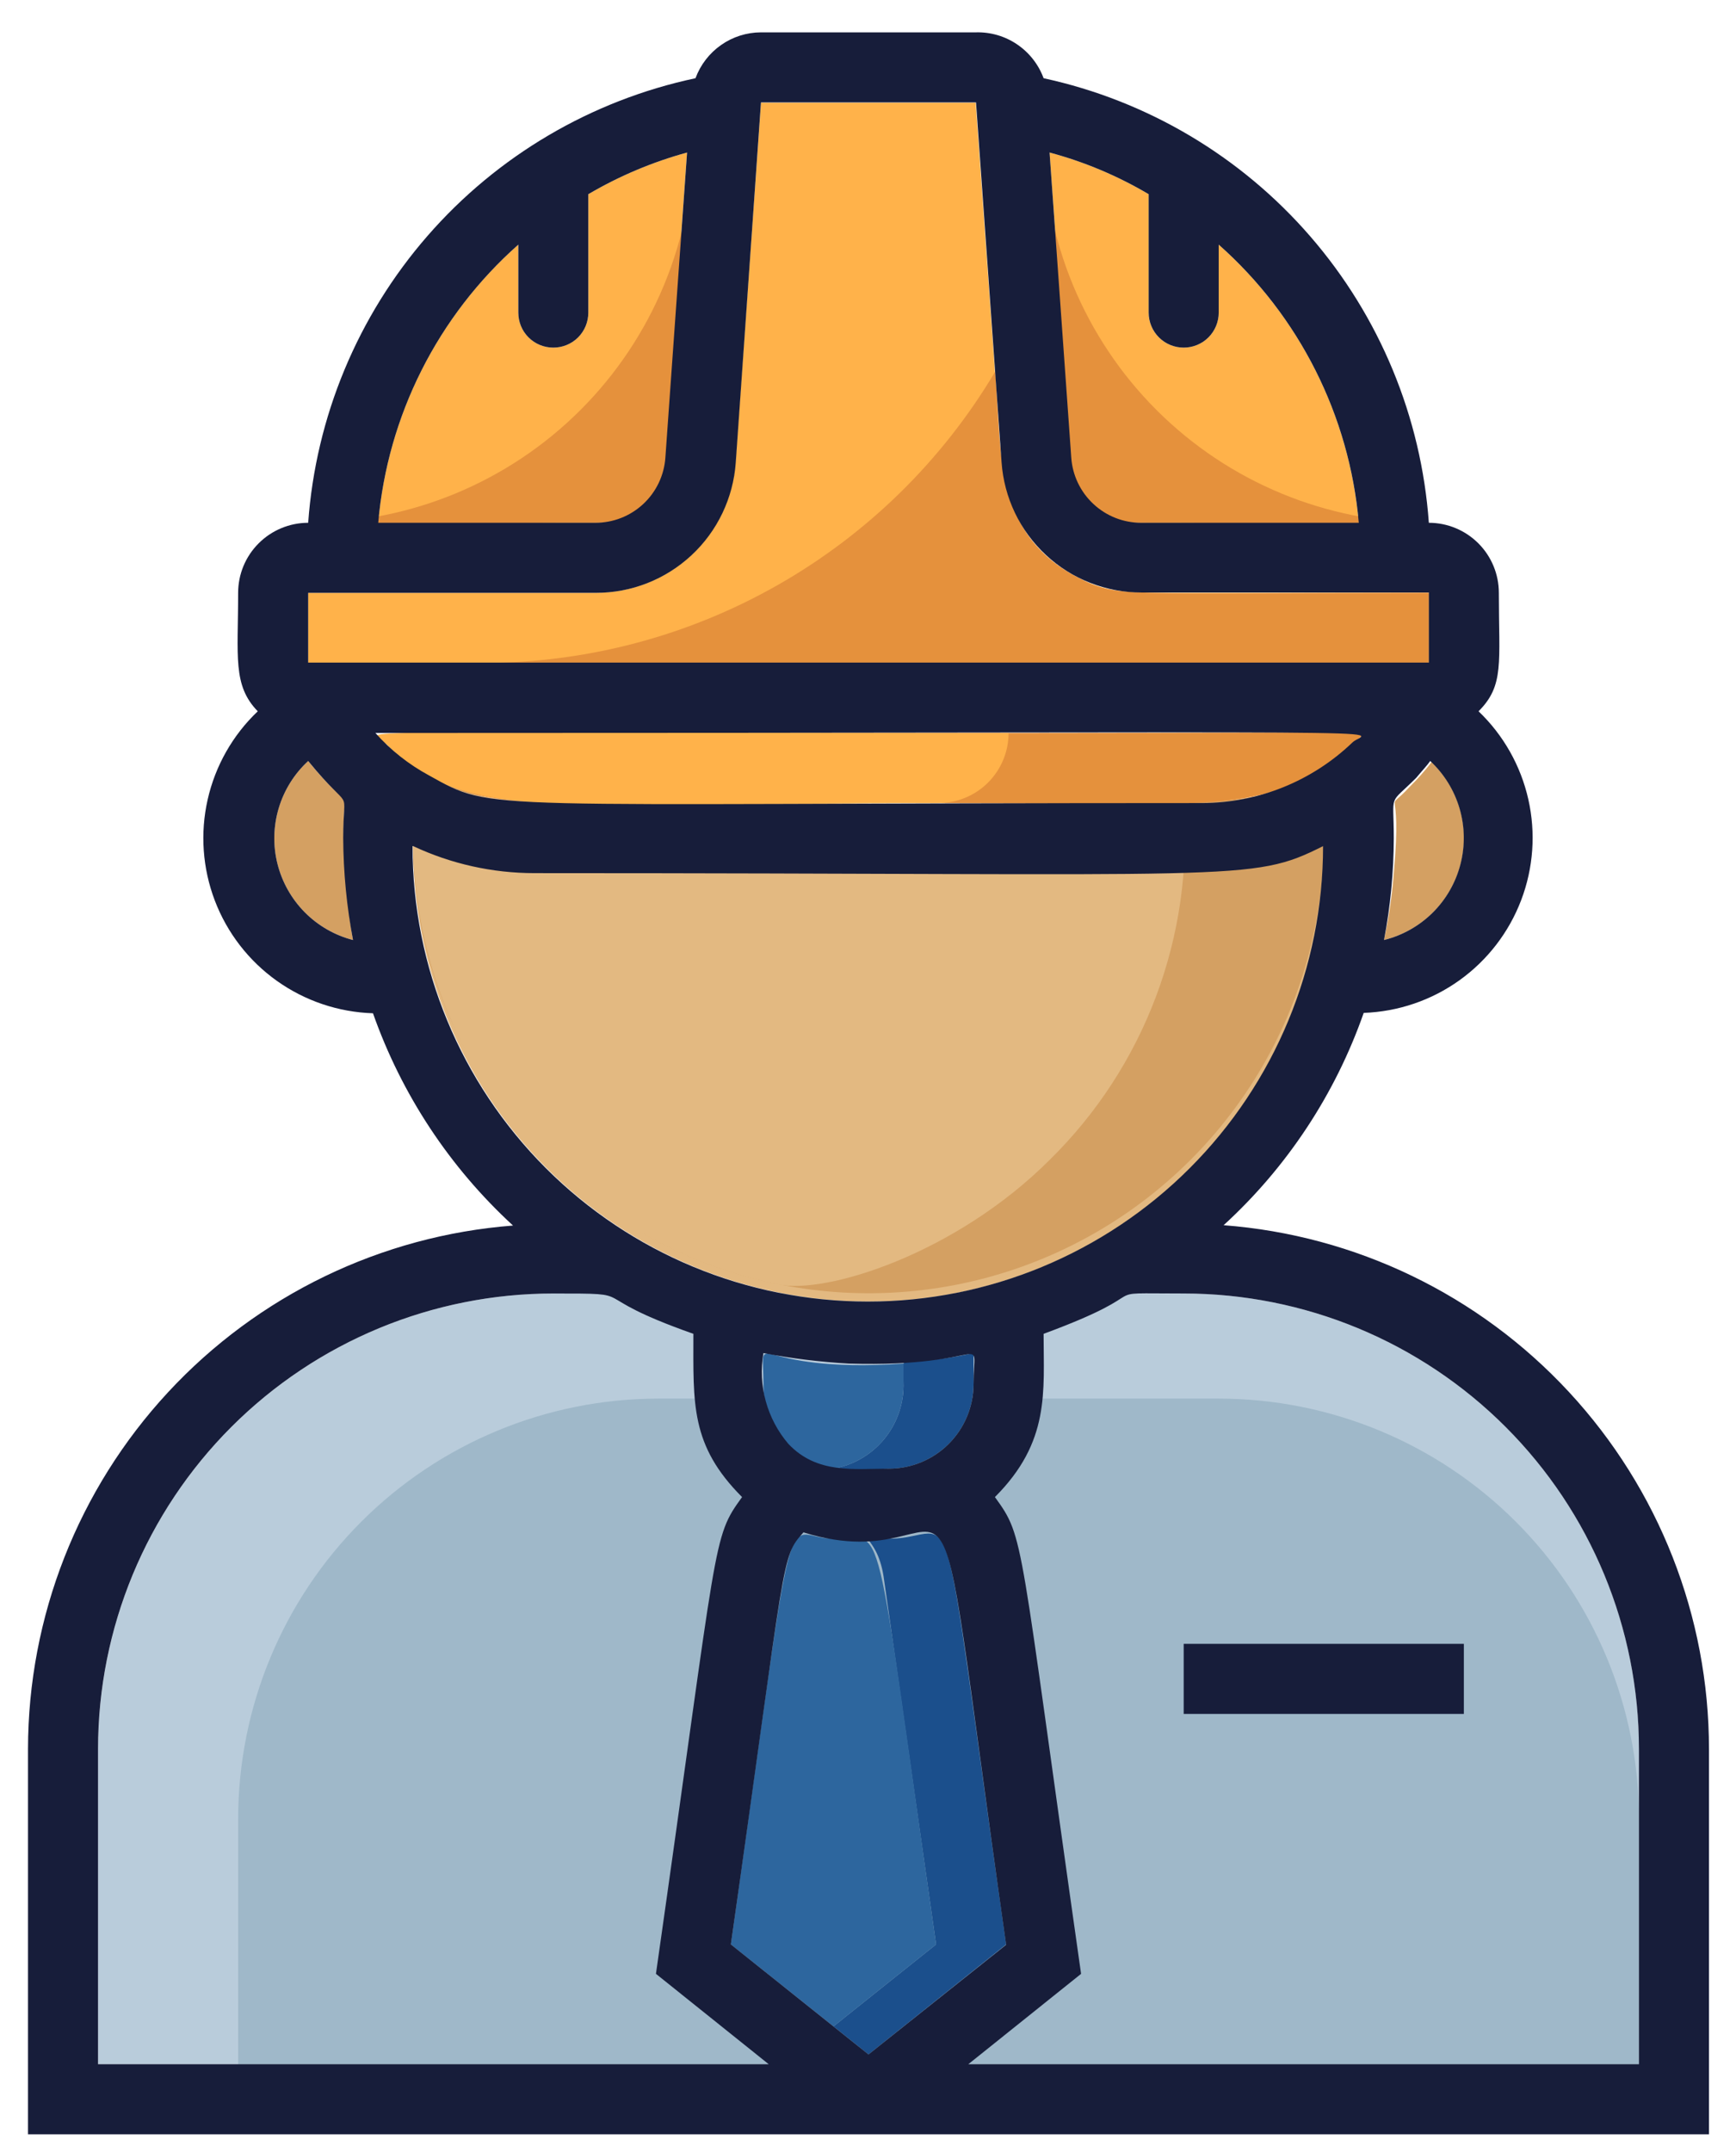 <svg width="46" height="57" viewBox="0 0 46 57" fill="none" xmlns="http://www.w3.org/2000/svg">
<path d="M31.365 34.263C14.903 34.263 16.518 34.152 16.518 34.505C15.933 34.18 16.342 34.263 14.662 34.263C11.463 34.263 8.394 35.534 6.132 37.797C3.87 40.059 2.599 43.127 2.599 46.327V54.678H43.429V46.327C43.429 43.127 42.158 40.059 39.895 37.797C37.633 35.534 34.565 34.263 31.365 34.263ZM38.789 45.399H31.365V43.543H38.789V45.399Z" fill="#B9CCDB"/>
<path d="M24.87 37.047H32.293C35.247 37.047 38.079 38.22 40.167 40.309C42.256 42.397 43.429 45.229 43.429 48.183V54.678H24.87V37.047ZM24.87 54.678H6.311V48.183C6.311 45.229 7.484 42.397 9.572 40.309C11.66 38.22 14.493 37.047 17.446 37.047H24.87V54.678Z" fill="#9FB8C9"/>
<path d="M35.076 22.413C35.076 25.612 33.805 28.681 31.543 30.943C29.28 33.205 26.212 34.476 23.013 34.476C19.813 34.476 16.745 33.205 14.482 30.943C12.22 28.681 10.949 25.612 10.949 22.413C13.037 23.387 12.638 23.127 31.847 23.127C32.963 23.132 34.066 22.887 35.076 22.413Z" fill="#E3B981"/>
<path d="M17.13 32.723C12.137 29.623 10.384 24.872 11.089 20.344C12.011 20.931 13.077 21.253 14.17 21.272C34.975 21.272 32.627 21.541 34.937 20.344C35.284 22.578 34.996 24.865 34.105 26.943C33.215 29.021 31.759 30.808 29.902 32.098C28.046 33.389 25.864 34.132 23.606 34.242C21.347 34.352 19.104 33.826 17.13 32.723Z" fill="#D4A062"/>
<path d="M27.819 30.718C25.313 33.224 21.88 34.291 20.618 34.022C17.574 33.407 14.885 31.642 13.11 29.094C11.335 26.546 10.611 23.412 11.088 20.344C12.804 21.587 13.148 21.272 31.363 21.272C31.496 23.009 31.247 24.755 30.635 26.387C30.023 28.018 29.062 29.497 27.819 30.718Z" fill="#E3B981"/>
<path d="M36.004 13.848H30.242C29.771 13.849 29.318 13.672 28.973 13.351C28.629 13.031 28.419 12.591 28.386 12.122L27.81 4.04C28.732 4.286 29.616 4.658 30.436 5.144V8.28C30.436 8.526 30.534 8.762 30.708 8.936C30.882 9.111 31.118 9.208 31.364 9.208C31.611 9.208 31.847 9.111 32.021 8.936C32.195 8.762 32.292 8.526 32.292 8.28V6.48C34.428 8.37 35.756 11.007 36.004 13.848ZM18.206 4.04L17.631 12.122C17.598 12.591 17.388 13.031 17.043 13.351C16.699 13.672 16.245 13.849 15.775 13.848H10.021C10.27 11.007 11.598 8.37 13.733 6.48V8.28C13.733 8.526 13.831 8.762 14.005 8.936C14.179 9.111 14.415 9.208 14.661 9.208C14.907 9.208 15.143 9.111 15.317 8.936C15.492 8.762 15.589 8.526 15.589 8.28V5.144C16.409 4.662 17.289 4.291 18.206 4.04Z" fill="#FFB24A"/>
<path d="M18.373 13.848C7.59 13.848 8.166 13.941 8.166 13.848C10.873 13.848 13.469 12.773 15.383 10.858C17.298 8.944 18.373 6.348 18.373 3.641C18.466 3.641 18.373 3.075 18.373 13.848ZM27.653 13.848C27.653 3.065 27.56 3.641 27.653 3.641C27.653 6.348 28.728 8.944 30.642 10.858C32.557 12.773 35.153 13.848 37.86 13.848C37.86 13.941 38.426 13.848 27.653 13.848Z" fill="#E5913C"/>
<path d="M30.242 15.704C29.301 15.706 28.394 15.351 27.705 14.71C27.016 14.069 26.596 13.191 26.53 12.252C26.308 9.041 26.456 11.139 25.853 2.722H20.165L19.487 12.252C19.421 13.191 19.001 14.069 18.312 14.71C17.623 15.351 16.716 15.706 15.775 15.704H8.166V17.56H37.861V15.704H30.242Z" fill="#FFB24A"/>
<path d="M37.861 15.704V17.56H12.806C15.543 17.56 18.233 16.849 20.611 15.495C22.99 14.141 24.976 12.192 26.373 9.839C26.531 12.103 26.373 14.182 28.581 15.305C29.602 15.834 29.574 15.704 37.861 15.704ZM26.726 19.416C5.447 19.416 10.356 19.156 10.95 20.269C10.95 20.269 11.089 20.39 11.405 20.538C13.14 21.466 13.261 21.271 24.907 21.271C32.646 21.271 33.592 21.652 35.875 19.666C36.2 19.304 37.471 19.416 26.726 19.416Z" fill="#E5913C"/>
<path d="M26.725 19.416C26.725 19.908 26.53 20.38 26.182 20.728C25.834 21.076 25.361 21.272 24.869 21.272C14.309 21.272 12.314 21.792 10.189 19.667C9.827 19.305 8.11 19.416 26.725 19.416Z" fill="#FFB24A"/>
<path d="M36.672 24.9C36.799 24.316 36.886 23.724 36.931 23.128C37.173 20.548 36.625 21.634 37.358 20.836C37.565 20.633 37.758 20.416 37.934 20.186C38.294 20.531 38.555 20.966 38.689 21.447C38.823 21.927 38.826 22.435 38.697 22.916C38.568 23.398 38.312 23.836 37.956 24.185C37.6 24.534 37.156 24.781 36.672 24.9ZM9.353 24.9C8.868 24.774 8.427 24.521 8.075 24.166C7.723 23.811 7.473 23.367 7.351 22.882C7.229 22.396 7.241 21.887 7.384 21.408C7.527 20.929 7.797 20.497 8.165 20.158C9.687 22.014 8.898 20.158 9.167 23.1C9.187 23.703 9.249 24.305 9.353 24.9Z" fill="#D4A062"/>
<path d="M25.797 35.841V36.667C25.794 37.259 25.558 37.827 25.139 38.245C24.72 38.664 24.153 38.901 23.56 38.903C23.07 38.949 22.576 38.949 22.085 38.903C22.603 38.812 23.072 38.542 23.412 38.14C23.751 37.738 23.938 37.23 23.941 36.704C23.941 35.692 23.588 36.314 25.797 35.841Z" fill="#1B4F8C"/>
<path d="M23.941 36.119V36.704C23.938 37.23 23.751 37.738 23.412 38.14C23.073 38.542 22.603 38.812 22.085 38.903C21.567 38.813 21.096 38.544 20.757 38.142C20.417 37.739 20.23 37.23 20.229 36.704C20.229 35.033 19.775 36.407 23.941 36.119Z" fill="#2D669E"/>
<path d="M26.66 51.505L23.013 54.418L22.085 53.676L24.804 51.505L23.412 41.752C23.226 40.573 22.53 40.759 23.56 40.759C25.472 40.759 24.813 38.587 26.66 51.505Z" fill="#1B4F8C"/>
<path d="M24.804 51.505L22.085 53.676L19.366 51.505C21.157 38.801 20.684 40.759 22.085 40.759C23.486 40.759 23.106 39.627 24.804 51.505Z" fill="#2D669E"/>
<path d="M32.423 32.454C34.106 30.915 35.381 28.983 36.135 26.83C37.046 26.798 37.929 26.498 38.671 25.967C39.413 25.436 39.982 24.698 40.307 23.845C40.632 22.992 40.698 22.063 40.497 21.173C40.296 20.283 39.838 19.471 39.178 18.841C39.865 18.154 39.716 17.56 39.716 15.704C39.716 15.212 39.521 14.74 39.173 14.392C38.825 14.044 38.353 13.848 37.861 13.848C37.661 11.046 36.559 8.383 34.718 6.26C32.878 4.137 30.399 2.667 27.653 2.072C27.519 1.708 27.274 1.395 26.953 1.177C26.632 0.958 26.25 0.847 25.862 0.857H20.164C19.786 0.858 19.416 0.975 19.106 1.193C18.796 1.41 18.56 1.717 18.429 2.072C15.673 2.657 13.181 4.122 11.33 6.246C9.479 8.37 8.368 11.038 8.166 13.848C7.674 13.848 7.202 14.044 6.854 14.392C6.505 14.74 6.31 15.212 6.31 15.704C6.31 17.393 6.161 18.154 6.83 18.841C6.167 19.471 5.705 20.284 5.503 21.177C5.3 22.069 5.367 23.002 5.693 23.857C6.019 24.712 6.591 25.451 7.337 25.982C8.082 26.512 8.968 26.811 9.883 26.84C10.641 28.99 11.915 30.921 13.594 32.463C10.1 32.732 6.836 34.309 4.454 36.878C2.071 39.448 0.746 42.822 0.742 46.327V56.534H45.284V46.327C45.283 42.819 43.957 39.442 41.572 36.87C39.188 34.297 35.92 32.72 32.423 32.454ZM22.494 36.119C26.307 36.231 25.797 35.191 25.797 36.676C25.792 37.267 25.555 37.832 25.136 38.249C24.718 38.666 24.151 38.901 23.561 38.903C22.633 38.903 21.649 39.052 20.888 38.244C20.609 37.917 20.405 37.531 20.291 37.116C20.177 36.701 20.156 36.265 20.229 35.841C20.977 35.984 21.733 36.077 22.494 36.119ZM21.296 40.592C25.936 42.03 24.442 35.952 26.66 51.514L23.013 54.419L19.366 51.505C20.851 41.075 20.684 41.269 21.296 40.583V40.592ZM31.857 21.272C12.37 21.272 13.14 21.523 11.367 20.539C10.832 20.25 10.351 19.87 9.948 19.416C38.965 19.416 36.199 19.305 35.837 19.666C34.766 20.694 33.341 21.268 31.857 21.272ZM36.673 24.9C36.843 24.01 36.93 23.106 36.932 22.2C36.932 20.956 36.775 21.355 37.526 20.604C37.712 20.381 37.805 20.288 37.898 20.158C38.265 20.5 38.534 20.934 38.675 21.416C38.816 21.898 38.824 22.409 38.698 22.894C38.573 23.38 38.318 23.823 37.962 24.176C37.605 24.529 37.16 24.779 36.673 24.9ZM30.437 5.144V8.28C30.437 8.527 30.535 8.763 30.709 8.937C30.883 9.111 31.119 9.208 31.365 9.208C31.611 9.208 31.847 9.111 32.021 8.937C32.195 8.763 32.293 8.527 32.293 8.28V6.48C34.428 8.37 35.756 11.008 36.005 13.848H30.242C29.771 13.849 29.318 13.672 28.974 13.351C28.629 13.031 28.419 12.592 28.386 12.122L27.811 4.04C28.732 4.286 29.616 4.658 30.437 5.144ZM13.734 6.48V8.28C13.734 8.527 13.831 8.763 14.005 8.937C14.179 9.111 14.415 9.208 14.662 9.208C14.908 9.208 15.144 9.111 15.318 8.937C15.492 8.763 15.589 8.527 15.589 8.28V5.144C16.409 4.662 17.289 4.291 18.206 4.04L17.631 12.122C17.598 12.592 17.388 13.031 17.044 13.351C16.699 13.672 16.246 13.849 15.775 13.848H10.022C10.27 11.008 11.599 8.37 13.734 6.48ZM8.166 15.704H15.784C16.725 15.707 17.632 15.351 18.321 14.71C19.01 14.07 19.43 13.191 19.496 12.252L20.164 2.713H25.862L26.539 12.243C26.605 13.182 27.025 14.06 27.714 14.701C28.403 15.342 29.31 15.697 30.251 15.695H37.861V17.551H8.166V15.704ZM8.166 20.158C9.381 21.643 9.094 20.715 9.094 22.2C9.099 23.106 9.186 24.01 9.354 24.9C8.869 24.775 8.428 24.521 8.076 24.166C7.724 23.811 7.474 23.367 7.352 22.882C7.23 22.397 7.242 21.888 7.385 21.408C7.528 20.929 7.798 20.497 8.166 20.158ZM10.95 22.413C11.954 22.884 13.051 23.128 14.161 23.128C33.035 23.128 33.128 23.378 35.058 22.413C35.058 25.613 33.787 28.681 31.525 30.943C29.262 33.206 26.194 34.477 22.995 34.477C19.795 34.477 16.727 33.206 14.464 30.943C12.202 28.681 10.931 25.613 10.931 22.413H10.95ZM2.598 54.678V46.327C2.598 43.127 3.869 40.059 6.131 37.797C8.394 35.534 11.462 34.263 14.662 34.263C17.084 34.263 15.348 34.263 18.373 35.331C18.373 37.186 18.29 38.281 19.663 39.655C18.865 40.759 19.051 40.583 17.381 52.284L20.369 54.678H2.598ZM43.428 54.678H25.658L28.646 52.284C26.976 40.564 27.161 40.759 26.363 39.655C27.829 38.189 27.653 36.871 27.653 35.331C30.901 34.133 28.831 34.263 31.365 34.263C34.564 34.263 37.633 35.534 39.895 37.797C42.157 40.059 43.428 43.127 43.428 46.327V54.678Z" fill="#171D3A"/>
<path d="M31.365 43.543H38.789V45.399H31.365V43.543Z" fill="#171D3A"/>
</svg>
